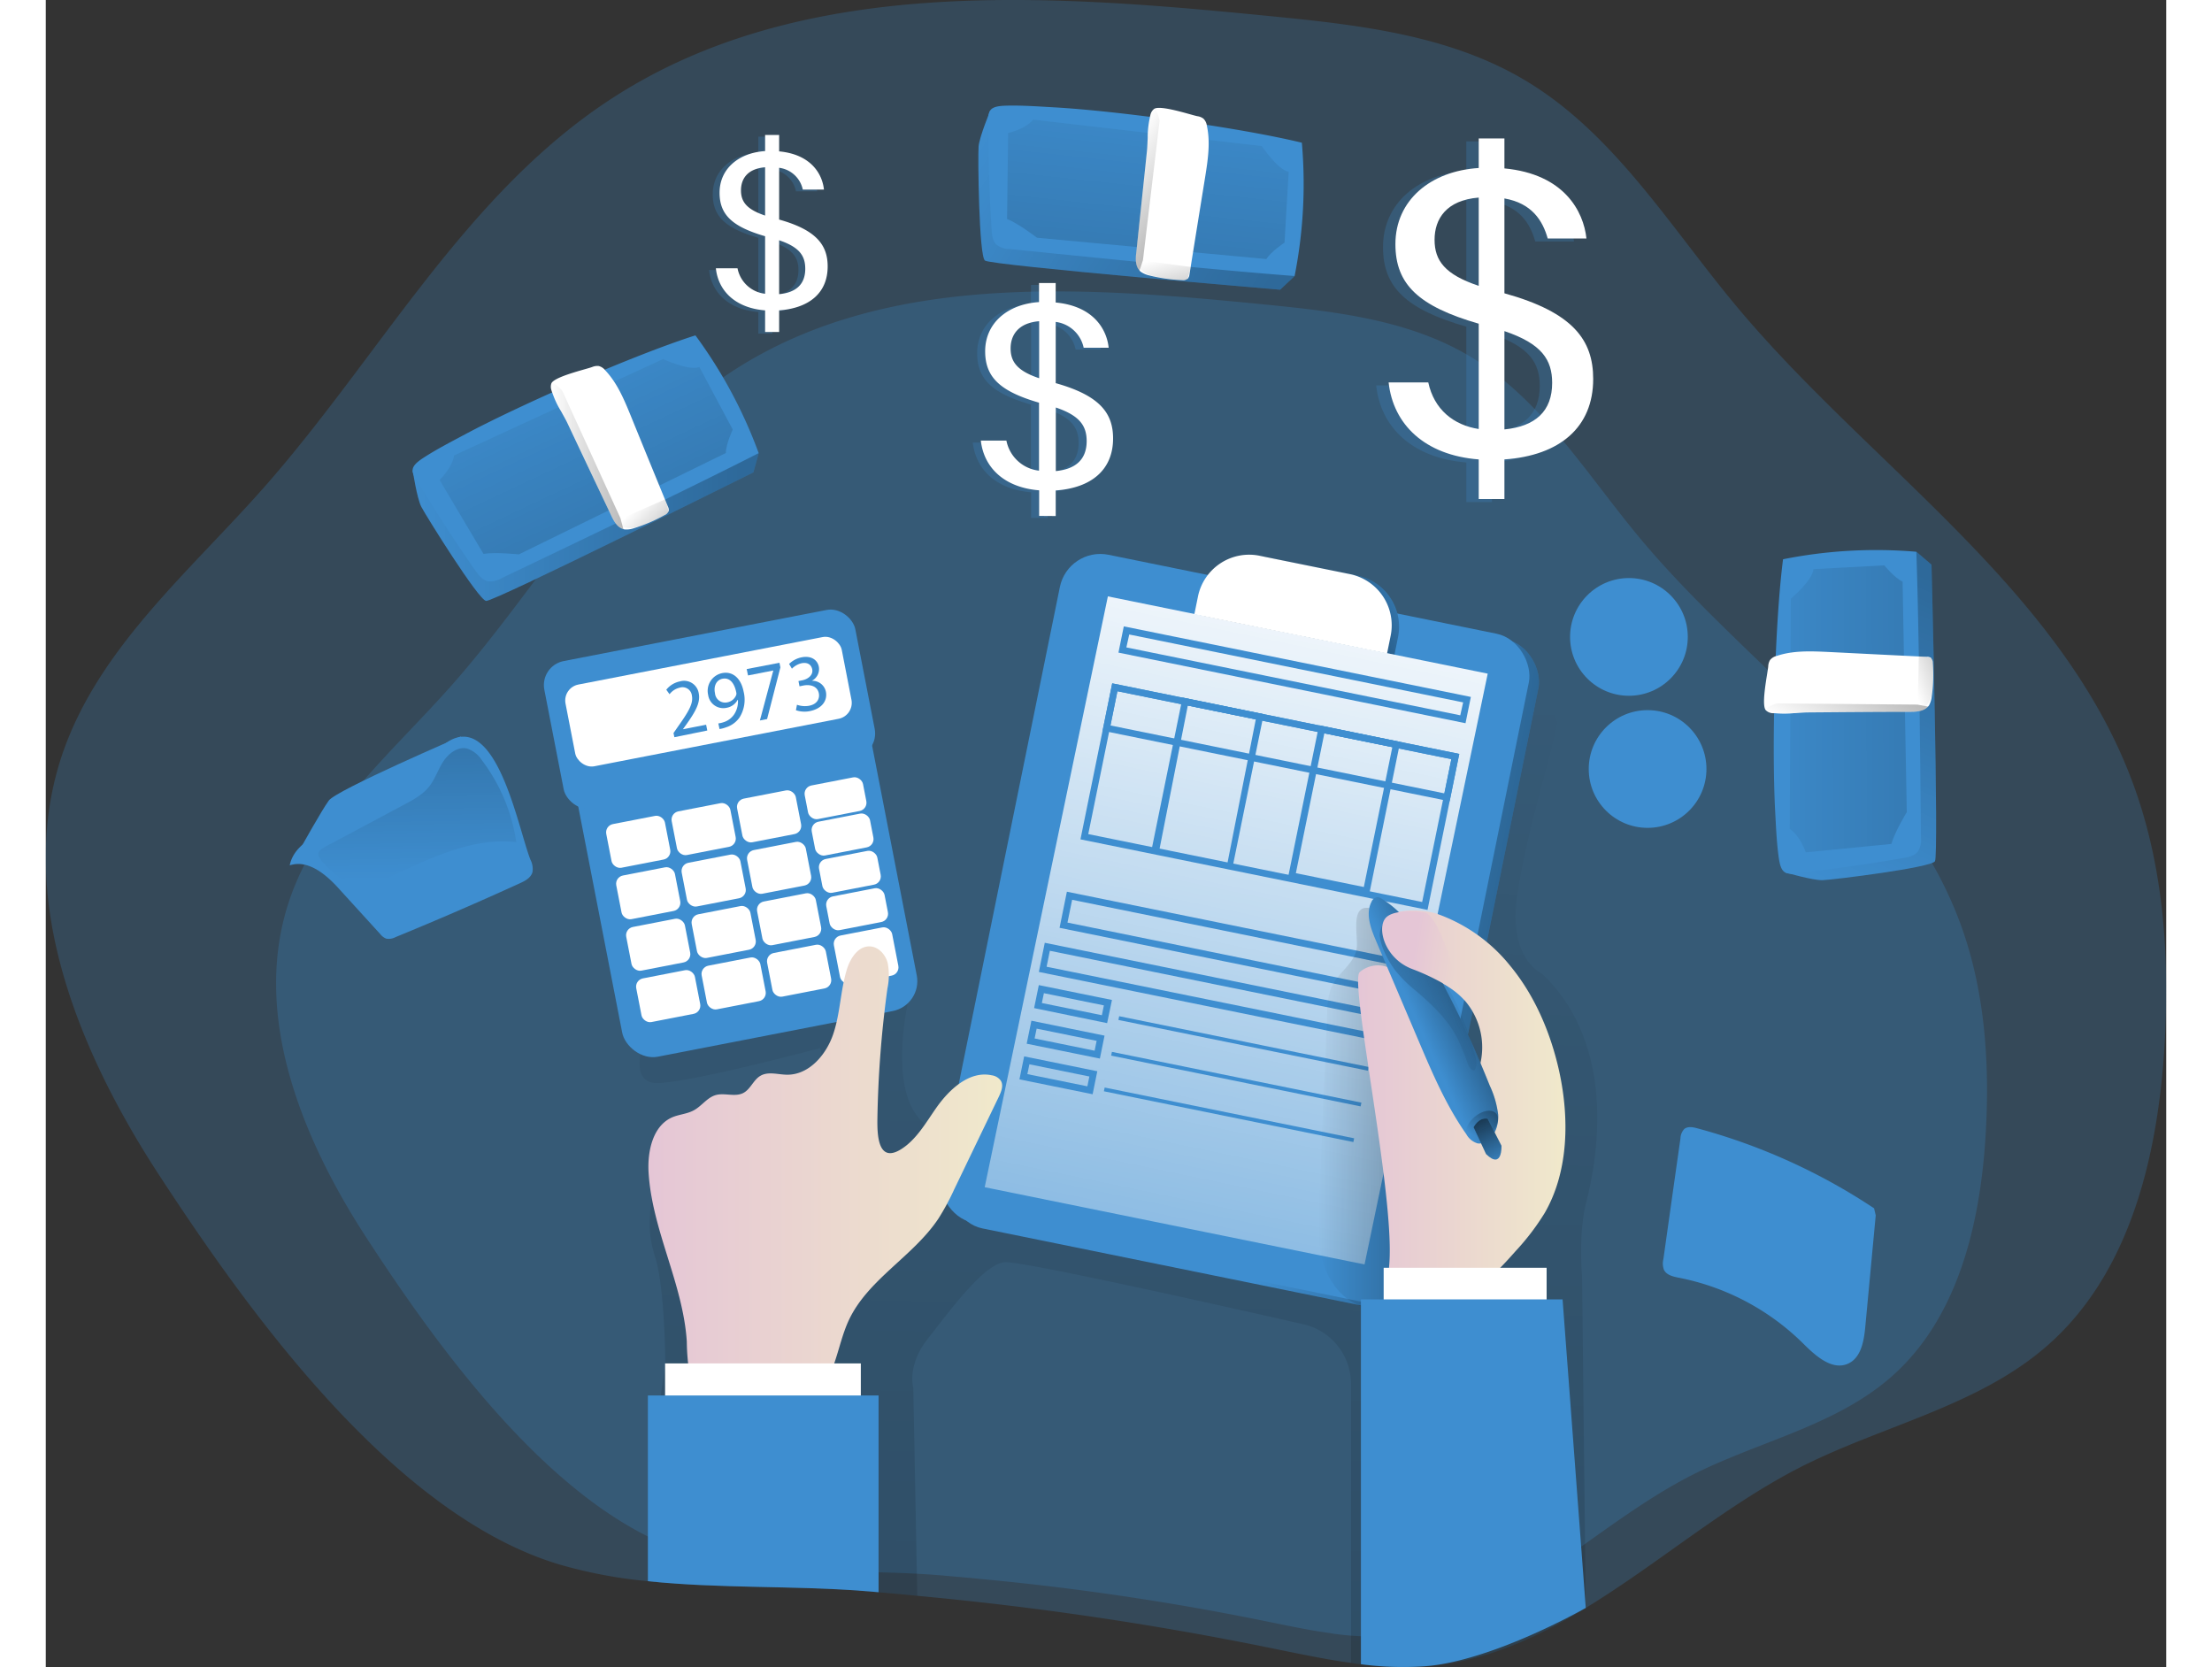 <svg id="Layer_1" data-name="Layer 1" xmlns="http://www.w3.org/2000/svg" xmlns:xlink="http://www.w3.org/1999/xlink" viewBox="0 0 509.06 400.24" width="406" height="306" class="illustration styles_illustrationTablet__1DWOa"><rect x="0" y="0" width="509.06" height="400.24" fill="#333333" stroke="none"/><defs><linearGradient id="linear-gradient" x1="90.82" y1="141.9" x2="173.88" y2="141.9" gradientUnits="userSpaceOnUse"><stop offset="0" stop-color="#010101" stop-opacity="0"></stop><stop offset="0.95" stop-color="#010101"></stop></linearGradient><linearGradient id="linear-gradient-2" x1="262.52" y1="173.98" x2="251.46" y2="676.55" xlink:href="#linear-gradient"></linearGradient><linearGradient id="linear-gradient-3" x1="307.73" y1="242.72" x2="462.56" y2="270.98" gradientTransform="translate(-41.92 62.69) rotate(-11.5)" xlink:href="#linear-gradient"></linearGradient><linearGradient id="linear-gradient-4" x1="330.55" y1="149.67" x2="287.24" y2="171.33" gradientTransform="translate(-25.69 63.99) rotate(-11.5)" xlink:href="#linear-gradient"></linearGradient><linearGradient id="linear-gradient-5" x1="246.1" y1="413.19" x2="309.26" y2="111.09" gradientUnits="userSpaceOnUse"><stop offset="0" stop-color="#fff" stop-opacity="0"></stop><stop offset="0.95" stop-color="#fff"></stop></linearGradient><linearGradient id="linear-gradient-6" x1="308.28" y1="281.37" x2="331.35" y2="281.37" xlink:href="#linear-gradient"></linearGradient><linearGradient id="linear-gradient-7" x1="317.81" y1="281.02" x2="367.6" y2="281.02" gradientUnits="userSpaceOnUse"><stop offset="0" stop-color="#e5c6d6"></stop><stop offset="0.42" stop-color="#ead4d0"></stop><stop offset="1" stop-color="#f0e9cb"></stop></linearGradient><linearGradient id="linear-gradient-8" x1="119.46" y1="96.91" x2="159.48" y2="181.98" xlink:href="#linear-gradient"></linearGradient><linearGradient id="linear-gradient-9" x1="147.37" y1="298.16" x2="232.29" y2="298.16" xlink:href="#linear-gradient-7"></linearGradient><linearGradient id="linear-gradient-10" x1="332.41" y1="261.42" x2="366.51" y2="246.06" xlink:href="#linear-gradient"></linearGradient><linearGradient id="linear-gradient-11" x1="343.22" y1="251.07" x2="252.68" y2="284.8" xlink:href="#linear-gradient"></linearGradient><linearGradient id="linear-gradient-12" x1="234.51" y1="573.16" x2="259.57" y2="561.87" gradientTransform="translate(110.34 -286.32)" xlink:href="#linear-gradient"></linearGradient><linearGradient id="linear-gradient-13" x1="331.3" y1="243.26" x2="353.11" y2="246.49" xlink:href="#linear-gradient-7"></linearGradient><linearGradient id="linear-gradient-14" x1="352.42" y1="295.89" x2="343.05" y2="275.69" xlink:href="#linear-gradient"></linearGradient><linearGradient id="linear-gradient-15" x1="92.05" y1="226.26" x2="91.13" y2="174.65" xlink:href="#linear-gradient"></linearGradient><linearGradient id="linear-gradient-16" x1="144.41" y1="136.92" x2="152.3" y2="144.81" xlink:href="#linear-gradient"></linearGradient><linearGradient id="linear-gradient-17" x1="123.84" y1="124.88" x2="141.39" y2="124.88" xlink:href="#linear-gradient"></linearGradient><linearGradient id="linear-gradient-18" x1="218.33" y1="66.07" x2="301.39" y2="66.07" gradientTransform="translate(70.33 -116.44) rotate(31.36)" xlink:href="#linear-gradient"></linearGradient><linearGradient id="linear-gradient-19" x1="246.98" y1="21.08" x2="287" y2="106.15" gradientTransform="translate(70.33 -116.44) rotate(31.36)" xlink:href="#linear-gradient"></linearGradient><linearGradient id="linear-gradient-20" x1="271.93" y1="61.09" x2="279.82" y2="68.98" gradientTransform="translate(70.33 -116.44) rotate(31.36)" xlink:href="#linear-gradient"></linearGradient><linearGradient id="linear-gradient-21" x1="251.35" y1="49.05" x2="268.9" y2="49.05" gradientTransform="translate(70.33 -116.44) rotate(31.36)" xlink:href="#linear-gradient"></linearGradient><linearGradient id="linear-gradient-22" x1="453.46" y1="108.57" x2="536.51" y2="108.57" gradientTransform="translate(142.56 595.55) rotate(-64.97)" xlink:href="#linear-gradient"></linearGradient><linearGradient id="linear-gradient-23" x1="482.06" y1="63.55" x2="522.08" y2="148.62" gradientTransform="translate(142.56 595.55) rotate(-64.97)" xlink:href="#linear-gradient"></linearGradient><linearGradient id="linear-gradient-24" x1="507.05" y1="103.59" x2="514.94" y2="111.48" gradientTransform="translate(142.56 595.55) rotate(-64.97)" xlink:href="#linear-gradient"></linearGradient><linearGradient id="linear-gradient-25" x1="486.47" y1="91.55" x2="504.02" y2="91.55" gradientTransform="translate(142.56 595.55) rotate(-64.97)" xlink:href="#linear-gradient"></linearGradient></defs><title>Revenue 3</title><path d="M511.32,267.39c-1.7,26-8.35,53.64-27.92,70.89-16.66,14.7-39.71,19.28-59.51,29.36-18,9.2-34.2,23.24-51.45,33.75-1.83,1.14-3.7,2.22-5.57,3.27-10.34,5.73-21.17,9.89-33.12,10.77a77.39,77.39,0,0,1-15.29-.49c-.81-.1-1.6-.2-2.42-.36-6.18-.85-12.3-2.16-18.43-3.4a786.35,786.35,0,0,0-85.69-12.7c-3.07-.33-6.18-.59-9.26-.86-1.31-.13-2.59-.22-3.89-.32-14.77-1.15-30.48-.66-45.8-1.84q-2.83-.19-5.69-.49a113.88,113.88,0,0,1-21.21-4c-40-11.95-75-61.08-96.46-94-19.34-29.79-34.27-66.58-23-100.26,8.58-25.53,30.38-43.86,48.22-64,28-31.62,48.6-71,84.08-93.88C184,9.69,242.2,13.88,295.65,19.15c21.44,2.1,43.63,4.45,62.12,15.45,21.38,12.7,34.77,35,50.71,54.14,32.11,38.52,78.09,67.78,95.38,114.85C511.32,223.85,512.69,245.88,511.32,267.39Z" transform="translate(-2.73 -15.38)" fill="#3e8ed0" opacity="0.24" style="isolation: isolate;"></path><path d="M468.39,288.64c-1.37,21-6.73,43.29-22.52,57.2-13.45,11.86-32,15.56-48,23.69-14.55,7.43-27.6,18.76-41.52,27.23-1.47.93-3,1.8-4.48,2.64-8.35,4.63-17.09,8-26.73,8.69a62.1,62.1,0,0,1-12.34-.39c-.66-.08-1.29-.16-1.95-.29-5-.69-9.93-1.75-14.87-2.75a637.37,637.37,0,0,0-69.14-10.25c-2.48-.26-5-.47-7.48-.68-1.05-.11-2.08-.19-3.14-.27-11.91-.92-24.59-.53-36.95-1.48q-2.3-.15-4.59-.39a92.64,92.64,0,0,1-17.12-3.25C125.3,378.7,97,339.06,79.71,312.52c-15.6-24-27.65-53.72-18.54-80.9C68.09,211,85.68,196.23,100.08,180c22.58-25.51,39.22-57.26,67.84-75.74,36.4-23.51,83.33-20.13,126.46-15.88,17.29,1.7,35.2,3.6,50.12,12.47,17.25,10.25,28.05,28.26,40.91,43.68,25.91,31.09,63,54.7,77,92.68C468.39,253.51,469.5,271.29,468.39,288.64Z" transform="translate(-2.73 -15.38)" fill="#3e8ed0" opacity="0.24" style="isolation: isolate;"></path><path d="M90.82,128.31s1,6.68,2.07,8.75,13.71,22.35,15.55,22.58,64.17-30.87,64.17-30.87l1.27-4.61Z" transform="translate(-2.73 -15.38)" fill="#3e8ed0"></path><path d="M90.82,128.31s1,6.68,2.07,8.75,13.71,22.35,15.55,22.58,64.17-30.87,64.17-30.87l1.27-4.61Z" transform="translate(-2.73 -15.38)" opacity="0.26" fill="url(#linear-gradient)"></path><path d="M64,218.85s4.84-8.75,6.68-11.29,31.79-15.43,31.79-15.43-11.29,13.13-13.36,14.05S64,218.85,64,218.85Z" transform="translate(-2.73 -15.38)" fill="#3e8ed0"></path><path d="M372.47,304.34c-1.83,7.36-.92,17.51-.92,17.51l.89,79.54c-1.83,1.14-3.7,2.22-5.57,3.27-10.34,5.73-21.17,9.89-33.12,10.77a80.41,80.41,0,0,1-17.67-.81l0,0v-67a14.67,14.67,0,0,0-11.42-14.32c-21.89-5-67.92-15.26-71.75-14.91-5.07.46-13.39,12-18.46,18.43S211,348.56,211,348.56l.95,49.92c-3.07-.33-6.18-.59-9.26-.86-1.31-.13-2.59-.22-3.89-.32-14.77-1.15-30.48-.66-45.8-1.84l-3.53-38.59,2-14.2s-.1-18.07-2.42-25.43-.92-10.61-.92-15.68,43.8-21.18,43.8-21.18L188.62,267s-34.57,9.23-40.1,8.32-2.29-9.69-2.29-9.69l52.54-49.75,11.06,39.6s-4.16,18,1.37,26.74,12.9,2.29,15.19-.45,10.08-7.27,10.08-7.27l26.35-93.65s72.8-3.24,86.08-3.73,16.21,9.72,16.66,11.56-7.82,27.66-9.68,42.38,6,18,6,18C381.24,267.45,374.34,296.94,372.47,304.34Z" transform="translate(-2.73 -15.38)" opacity="0.26" fill="url(#linear-gradient-2)"></path><rect x="233.02" y="157.76" width="114.89" height="163.61" rx="9.91" transform="translate(50.84 -68.46) rotate(11.5)" fill="#3e8ed0"></rect><rect x="233.02" y="157.76" width="114.89" height="163.61" rx="9.91" transform="translate(50.84 -68.46) rotate(11.5)" fill="url(#linear-gradient-3)"></rect><rect x="230.72" y="156.38" width="114.89" height="163.61" rx="9.91" transform="translate(50.52 -68.03) rotate(11.5)" fill="#3e8ed0"></rect><path d="M294,151.15h22.13a12.54,12.54,0,0,1,12.54,12.54V168a0,0,0,0,1,0,0H281.43a0,0,0,0,1,0,0V163.7A12.54,12.54,0,0,1,294,151.15Z" transform="translate(35.2 -72.97) rotate(11.5)" fill="#3e8ed0"></path><path d="M294,151.15h22.13a12.54,12.54,0,0,1,12.54,12.54V168a0,0,0,0,1,0,0H281.43a0,0,0,0,1,0,0V163.7A12.54,12.54,0,0,1,294,151.15Z" transform="translate(35.2 -72.97) rotate(11.5)" fill="url(#linear-gradient-4)"></path><polygon points="316.6 303.55 225.41 285.01 254.98 143.17 346.17 161.72 316.6 303.55" fill="url(#linear-gradient-5)"></polygon><path d="M292.24,150.81h22.13a12.54,12.54,0,0,1,12.54,12.54v4.35a0,0,0,0,1,0,0H279.7a0,0,0,0,1,0,0v-4.35A12.54,12.54,0,0,1,292.24,150.81Z" transform="translate(35.09 -72.63) rotate(11.5)" fill="#fff"></path><path d="M343.57,189l-83.32-16.95,1.28-6.3,83.32,16.94Zm-81.42-18.2,80.16,16.3L343,184l-80.16-16.3Z" transform="translate(-2.73 -15.38)" fill="#3e8ed0"></path><path d="M334.45,233.82l-83.32-16.94,7.62-37.45,83.32,16.94ZM253,215.62l80.16,16.3,7-34.29L260,181.32Z" transform="translate(-2.73 -15.38)" fill="#3e8ed0"></path><path d="M339.76,207.74,256.44,190.8l2.31-11.37,83.32,16.94Zm-81.42-18.2,80.16,16.3,1.67-8.21L260,181.32Z" transform="translate(-2.73 -15.38)" fill="#3e8ed0"></path><path d="M287.65,223.53l-19.48-4,7.47-36.71,19.48,4Zm-17.58-4.14,16.32,3.32,6.83-34.63-16.32-3.32Z" transform="translate(-2.73 -15.38)" fill="#3e8ed0"></path><path d="M320.42,230.19l-19.49-4,7.47-36.71,19.48,4ZM302.84,225l16.32,3.32L326,194.74l-16.32-3.32Z" transform="translate(-2.73 -15.38)" fill="#3e8ed0"></path><path d="M328.41,254.86l-82.3-16.74,1.76-8.67,82.31,16.73Zm-80.4-18L327.16,253l1.12-5.52-79.15-16.09Z" transform="translate(-2.73 -15.38)" fill="#3e8ed0"></path><path d="M329.19,266.62l-88.05-17.91,1.42-7,88.05,17.91ZM243,247.46l84.89,17.26.78-3.82-84.89-17.27Z" transform="translate(-2.73 -15.38)" fill="#3e8ed0"></path><path d="M257.53,261,240,257.39l1.13-5.52,17.56,3.57Zm-15.67-4.83,14.41,2.93.48-2.36-14.4-2.93Z" transform="translate(-2.73 -15.38)" fill="#3e8ed0"></path><rect x="259.74" y="265.4" width="61.12" height="0.92" transform="translate(56.08 -67.9) rotate(11.5)" fill="#3e8ed0"></rect><path d="M255.79,269.51l-17.57-3.57,1.13-5.52L256.91,264Zm-15.67-4.83,14.41,2.94.48-2.37-14.4-2.93Z" transform="translate(-2.73 -15.38)" fill="#3e8ed0"></path><rect x="258" y="273.96" width="61.12" height="0.92" transform="translate(57.75 -67.38) rotate(11.5)" fill="#3e8ed0"></rect><path d="M254.05,278.07l-17.57-3.57,1.13-5.52,17.56,3.57Zm-15.67-4.83,14.41,2.93.48-2.36-14.4-2.93Z" transform="translate(-2.73 -15.38)" fill="#3e8ed0"></path><rect x="256.26" y="282.52" width="61.12" height="0.92" transform="translate(59.42 -66.86) rotate(11.5)" fill="#3e8ed0"></rect><path d="M317.4,243.33c-.73,3.52-4.42,5.61-5.95,8.86a15.87,15.87,0,0,0-1.07,6.09L308.43,304c-.23,5.23-.43,10.61,1.31,15.55s5.89,9.39,11.1,9.87a7.65,7.65,0,0,0,4.67-1c3.07-1.89,3.76-6,4.1-9.55,2.19-23.11,1.95-46.38,1.22-69.58A21.73,21.73,0,0,0,330,243c-1.14-3.28-5.12-8.28-8.57-9.39C315.38,231.62,318,240.21,317.4,243.33Z" transform="translate(-2.73 -15.38)" opacity="0.26" fill="url(#linear-gradient-6)"></path><rect x="133.07" y="172.38" width="72.04" height="92.03" rx="7.31" transform="translate(-41.3 20.91) rotate(-11)" fill="#3e8ed0"></rect><rect x="124.05" y="167.6" width="76.06" height="36.08" rx="5.87" transform="translate(-35.18 18.97) rotate(-11)" fill="#3e8ed0"></rect><rect x="128.06" y="173.82" width="67.56" height="19.99" rx="3.9" transform="translate(-34.84 18.89) rotate(-11)" fill="#fff"></rect><rect x="137.8" y="212.12" width="14.35" height="10.68" rx="2.02" transform="translate(-41.57 16.29) rotate(-11)" fill="#fff"></rect><rect x="153.51" y="209.07" width="14.35" height="10.68" rx="2.02" transform="translate(-40.7 19.23) rotate(-11)" fill="#fff"></rect><rect x="169.22" y="206.01" width="14.35" height="10.68" rx="2.02" transform="translate(-39.83 22.17) rotate(-11)" fill="#fff"></rect><rect x="140.2" y="224.47" width="14.35" height="10.68" rx="2.02" transform="translate(-43.88 16.97) rotate(-11)" fill="#fff"></rect><rect x="155.91" y="221.42" width="14.35" height="10.68" rx="2.02" transform="translate(-43.01 19.91) rotate(-11)" fill="#fff"></rect><rect x="171.62" y="218.36" width="14.35" height="10.68" rx="2.02" transform="translate(-42.14 22.86) rotate(-11)" fill="#fff"></rect><rect x="142.6" y="236.82" width="14.35" height="10.68" rx="2.02" transform="translate(-46.2 17.66) rotate(-11)" fill="#fff"></rect><rect x="158.31" y="233.77" width="14.35" height="10.68" rx="2.02" transform="translate(-45.32 20.6) rotate(-11)" fill="#fff"></rect><rect x="174.02" y="230.71" width="14.35" height="10.68" rx="2.02" transform="translate(-44.45 23.54) rotate(-11)" fill="#fff"></rect><rect x="145" y="249.17" width="14.35" height="10.68" rx="2.02" transform="translate(-48.51 18.34) rotate(-11)" fill="#fff"></rect><rect x="160.71" y="246.12" width="14.35" height="10.68" rx="2.02" transform="translate(-47.64 21.28) rotate(-11)" fill="#fff"></rect><rect x="176.42" y="243.06" width="14.35" height="10.68" rx="2.02" transform="translate(-46.76 24.23) rotate(-11)" fill="#fff"></rect><rect x="185.21" y="202.89" width="14.25" height="8.22" rx="2.02" transform="translate(-38.7 25.13) rotate(-11)" fill="#fff"></rect><rect x="186.9" y="211.58" width="14.25" height="8.26" rx="2.02" transform="translate(-40.33 25.62) rotate(-11)" fill="#fff"></rect><rect x="188.65" y="220.54" width="14.25" height="8.26" rx="2.02" transform="translate(-42.01 26.11) rotate(-11)" fill="#fff"></rect><rect x="190.39" y="229.51" width="14.25" height="8.26" rx="2.02" transform="translate(-43.69 26.61) rotate(-11)" fill="#fff"></rect><rect x="192.55" y="238.87" width="14.25" height="11.79" rx="2.02" transform="translate(-45.77 27.23) rotate(-11)" fill="#fff"></rect><path d="M322.71,240.82c.44,2.55,2.69,4.29,4.85,5.48,5.51,3,11.92,4.7,16.13,9.63A17.19,17.19,0,0,1,346,274c-.47.95-1.16,1.93-2.17,2a3.49,3.49,0,0,1-2.31-1,35.15,35.15,0,0,1-12.14-19.48c-.5-2.19-.85-4.54-2.22-6.26-2.21-2.78-6.49-2.73-9-.49s8.42,53.2,7.12,69.94c-.13,1.64-.28,3.42.53,4.86a5.85,5.85,0,0,0,1.48,1.65c4.48,3.64,10.77,3.52,15.74,1.19s8.9-6.53,12.62-10.74a57.65,57.65,0,0,0,6.93-9.1c5.69-9.83,6-22.56,3.45-34.14-2.05-9.19-5.87-18.12-11.78-25.25a39.29,39.29,0,0,0-17.51-12.42C332.4,233.35,321.37,232.9,322.71,240.82Z" transform="translate(-2.73 -15.38)" fill="url(#linear-gradient-7)"></path><rect x="321.19" y="304.35" width="39.12" height="7.72" fill="#fff"></rect><path d="M366.87,327.32l5.57,74.07c-10.34,5.73-26.74,13.16-38.69,14a77.39,77.39,0,0,1-15.29-.49V327.32Z" transform="translate(-2.73 -15.38)" fill="#3e8ed0"></path><circle cx="384.55" cy="184.61" r="14.13" fill="#3e8ed0"></circle><circle cx="380.07" cy="152.9" r="14.13" fill="#3e8ed0"></circle><path d="M158.69,95.89a113.41,113.41,0,0,1,15.19,28.27c-16.23,8.29-45.25,22.16-61.69,30a5.27,5.27,0,0,1-3.29.77c-1.3-.27-2.19-1.43-3-2.52Q99.32,143,93.3,133.11c-2.48-4.05-4.14-5.08.07-7.81,3.2-2.08,6.65-3.85,10-5.64C117,112.38,144,100.57,158.69,95.89Z" transform="translate(-2.73 -15.38)" fill="#3e8ed0"></path><path d="M97.27,130.6s3.11-3,3.47-5.88l50.19-23.14s6.21,2.88,8.72,1.92l8,15S166,122,166,124.13l-49.71,24.34s-5.62-.6-8.48-.12Z" transform="translate(-2.73 -15.38)" opacity="0.26" fill="url(#linear-gradient-8)"></path><path d="M152.29,138.06a1.8,1.8,0,0,1-.95.95,38.67,38.67,0,0,1-7.43,3.18,5.48,5.48,0,0,1-2.2.29,1,1,0,0,1-.32-.09c-1.48-.4-2.36-2-3-3.44-3.51-7.37-7-14.73-10.48-22.1-.29-.62-.85-1.6-1.44-2.68l-.16-.26a22.68,22.68,0,0,1-2-4.32.6.6,0,0,1-.1-.3.61.61,0,0,1-.09-.26,2.41,2.41,0,0,1,0-1.63c.75-1.61,8.08-3.31,9.75-3.9a3.28,3.28,0,0,1,1.57-.26,2.89,2.89,0,0,1,1.61,1.05c2.84,3,4.48,6.9,6.05,10.73q4.47,11,9,22A1.82,1.82,0,0,1,152.29,138.06Z" transform="translate(-2.73 -15.38)" fill="#fff"></path><path d="M70.84,214.25c-4.09,1.91-8.68,4.43-9.54,8.87,4.56-1.49,9,2.41,12.16,6L83,239.59a3.41,3.41,0,0,0,1.48,1.13,3.49,3.49,0,0,0,2.22-.37q15-6.15,29.79-12.9c1.28-.58,2.71-1.33,3.08-2.7a4.81,4.81,0,0,0-.49-3c-2.89-7.4-7.62-33.13-18.28-29.09-4.32,1.65-8,7.93-11.44,10.86C83.8,208.17,77.32,211.23,70.84,214.25Z" transform="translate(-2.73 -15.38)" fill="#3e8ed0"></path><path d="M441.65,305.45a144.78,144.78,0,0,0-42.47-19.21c-1-.28-2.27-.51-3.1.18a3.48,3.48,0,0,0-.91,2.25q-2.06,14.49-4.1,29a4.36,4.36,0,0,0,.14,2.56c.62,1.26,2.21,1.62,3.58,1.89a58.38,58.38,0,0,1,29.82,15.77c3,3,7,6.6,10.83,4.84,3.06-1.4,3.77-5.34,4.09-8.69l2.52-26.9" transform="translate(-2.73 -15.38)" fill="#3e8ed0"></path><path d="M216.49,281.37c3.14-4.49,8-9,13.33-7.85A3.23,3.23,0,0,1,232,274.8c.71,1.14.13,2.61-.45,3.82l-10.69,22.2a59,59,0,0,1-3.82,7.09c-6.09,9.16-17.1,14.65-21.64,24.66-2.85,6.3-3.18,14.34-8.76,18.42-3,2.22-7,2.68-10.79,2.75a66.88,66.88,0,0,1-9.38-.52,12.81,12.81,0,0,1-5.09-1.48,10,10,0,0,1-4.09-6.5,52.76,52.76,0,0,1-.67-7.86c-.91-13.83-8.31-26.62-9.17-40.46-.32-5.14,1-11.29,5.69-13.32,1.65-.7,3.53-.79,5.1-1.64,1.93-1,3.26-3.12,5.37-3.7s4.6.53,6.57-.49c1.75-.9,2.43-3.16,4.14-4.14,1.87-1.08,4.21-.27,6.36-.25,5.27.06,9.4-4.75,11.09-9.73s1.73-10.39,3.24-15.43c.83-2.74,2.73-5.77,5.58-5.64,2.07.09,3.71,1.94,4.25,3.94a15.35,15.35,0,0,1-.05,6.15,259.64,259.64,0,0,0-2.41,31.27c-.06,3.84.12,10.58,5.44,7.48C211.63,289.17,214,284.92,216.49,281.37Z" transform="translate(-2.73 -15.38)" fill="url(#linear-gradient-9)"></path><rect x="148.68" y="327.31" width="46.99" height="8.73" fill="#fff"></rect><path d="M202.66,350.39v47.23c-1.31-.13-2.59-.22-3.89-.32-16.6-1.28-34.41-.53-51.49-2.33V350.39Z" transform="translate(-2.73 -15.38)" fill="#3e8ed0"></path><path d="M323.46,231.15a2,2,0,0,0-1.11-.39,1.79,1.79,0,0,0-1.35,1.12c-1.46,2.82-.23,6.23,1,9.16l10.35,24.31c3.28,7.71,6.6,15.48,11.42,22.32a4.57,4.57,0,0,0,2.75,2.21,3.18,3.18,0,0,0,2.22-.61c2-1.33,2.82-3.95,2.66-6.35a22.79,22.79,0,0,0-2-6.89c-3.22-8-6.33-15-10.25-22.54C335,245.46,331.59,236.1,323.46,231.15Z" transform="translate(-2.73 -15.38)" fill="#3e8ed0"></path><path d="M323.46,231.15a2,2,0,0,0-1.11-.39,1.79,1.79,0,0,0-1.35,1.12c-1.46,2.82-.23,6.23,1,9.16l10.35,24.31c3.28,7.71,6.6,15.48,11.42,22.32a4.57,4.57,0,0,0,2.75,2.21,3.18,3.18,0,0,0,2.22-.61c2-1.33,2.82-3.95,2.66-6.35a22.79,22.79,0,0,0-2-6.89c-3.22-8-6.33-15-10.25-22.54C335,245.46,331.59,236.1,323.46,231.15Z" transform="translate(-2.73 -15.38)" fill="url(#linear-gradient-10)"></path><path d="M326.59,248.2a31.72,31.72,0,0,0,5.13,5.1c3.83,3.3,7.66,6.84,10,11.54a60.15,60.15,0,0,1,2.36,5.8c.31.81.81,1.76,1.6,1.74.79-1,.5-2.53.15-3.8a78,78,0,0,0-4.41-12.25,114,114,0,0,0-9.32-15.43,28.4,28.4,0,0,0-3.46-4.44,3.54,3.54,0,0,0-2.28-1.23c-1.92,0-3.54,3-3.36,4.92C323.3,242.88,325.07,246.12,326.59,248.2Z" transform="translate(-2.73 -15.38)" fill="url(#linear-gradient-11)"></path><ellipse cx="347.53" cy="285.63" rx="4.47" ry="2.76" transform="translate(-104.98 278.11) rotate(-40.42)" fill="url(#linear-gradient-12)"></ellipse><path d="M333.93,234.44s-7.53-1.15-9.6,1.39-.08,9.75,6.52,12.21a52.29,52.29,0,0,1,11.52,6.06S337.92,236,333.93,234.44Z" transform="translate(-2.73 -15.38)" fill="url(#linear-gradient-13)"></path><path d="M345.52,286s1.17-2.43,3.34-2.07l3.34,6.5s.27,5.86-3.7,2Z" transform="translate(-2.73 -15.38)" fill="#3e8ed0"></path><path d="M345.52,286s1.17-2.43,3.34-2.07l3.34,6.5s.27,5.86-3.7,2Z" transform="translate(-2.73 -15.38)" fill="url(#linear-gradient-14)"></path><path d="M88.61,208.63c2.27-1.2,4.6-2.45,6.19-4.46,1.42-1.82,2.12-4.1,3.37-6s3.46-3.62,5.71-3.09a6.83,6.83,0,0,1,3.59,2.86,42.91,42.91,0,0,1,8.22,19.61c-10.19-1.16-20,3.53-29.32,7.89-3.29,1.55-7,3.1-10.46,2-2.44-.78-4.4-2.77-6.17-4.55-2.8-2.79-1.67-3.35,1.53-5Z" transform="translate(-2.73 -15.38)" opacity="0.26" fill="url(#linear-gradient-15)"></path><path d="M140.24,140.17l11.14-4.89a13.7,13.7,0,0,1,.9,3.05c-.12.49-7.32,4.09-9.68,3.83s-3-1.53-3-1.53Z" transform="translate(-2.73 -15.38)" opacity="0.26" fill="url(#linear-gradient-16)"></path><path d="M141.39,142.39c-1.48-.4-2.36-2-3-3.44-3.51-7.37-7-14.73-10.48-22.1-.29-.62-.85-1.6-1.44-2.68l-.16-.26c-1.18-2.59-2-4.29-2-4.29l0,0a1.71,1.71,0,0,0-.1-.3.61.61,0,0,1-.09-.26c-.27-.59-.46-1.44,0-1.63.78-.3,2.58,1.7,2.58,1.7l14,30.67Z" transform="translate(-2.73 -15.38)" opacity="0.26" fill="url(#linear-gradient-17)"></path><path d="M229.45,42s-2.59,6.25-2.78,8.56.07,26.22,1.53,27.37,70.86,7,70.86,7l3.48-3.27Z" transform="translate(-2.73 -15.38)" fill="#3e8ed0"></path><path d="M229.45,42s-2.59,6.25-2.78,8.56.07,26.22,1.53,27.37,70.86,7,70.86,7l3.48-3.27Z" transform="translate(-2.73 -15.38)" opacity="0.26" fill="url(#linear-gradient-18)"></path><path d="M304.28,49.64a113.68,113.68,0,0,1-1.74,32c-18.18-1.37-50.17-4.63-68.3-6.47A5.32,5.32,0,0,1,231,74.15c-1-.9-1.12-2.36-1.2-3.68q-.75-11.53-.75-23.08c0-4.76-.89-6.5,4.13-6.64,3.81-.11,7.68.18,11.48.39C260.1,42,289.28,46,304.28,49.64Z" transform="translate(-2.73 -15.38)" fill="#3e8ed0"></path><path d="M233.77,47.31s4.21-.94,6-3.21l54.9,6.35s3.81,5.69,6.45,6.18l-1,17s-3.23,2.1-4.36,3.94L240.7,72.45s-4.49-3.43-7.19-4.51Z" transform="translate(-2.73 -15.38)" opacity="0.26" fill="url(#linear-gradient-19)"></path><path d="M276.86,82.31a1.75,1.75,0,0,1-1.3.32,38.69,38.69,0,0,1-8-1.15,5.73,5.73,0,0,1-2-.89.92.92,0,0,1-.23-.26c-1.06-1.1-1-2.93-.78-4.5.84-8.11,1.71-16.21,2.55-24.32.07-.68.11-1.81.17-3,0-.12,0-.19,0-.31a22.4,22.4,0,0,1,.55-4.73.45.45,0,0,1,.07-.3.54.54,0,0,1,.05-.27,2.46,2.46,0,0,1,.88-1.38c1.48-1,8.62,1.38,10.35,1.75a3.11,3.11,0,0,1,1.48.59,2.91,2.91,0,0,1,.83,1.73c.88,4,.23,8.23-.42,12.32q-1.89,11.67-3.77,23.42A1.75,1.75,0,0,1,276.86,82.31Z" transform="translate(-2.73 -15.38)" fill="#fff"></path><path d="M265.48,77.84l12.06,1.62a13.69,13.69,0,0,1-.82,3.08c-.36.35-8.38-.32-10.26-1.77s-1.76-2.86-1.76-2.86Z" transform="translate(-2.73 -15.38)" opacity="0.26" fill="url(#linear-gradient-20)"></path><path d="M265.31,80.33c-1.06-1.1-1-2.93-.78-4.5.84-8.11,1.71-16.21,2.55-24.32.07-.68.11-1.81.17-3,0-.12,0-.19,0-.31.34-2.82.56-4.68.56-4.68v0s0-.17.07-.3a.54.54,0,0,1,.05-.27c.08-.64.36-1.47.88-1.38.82.15,1.32,2.79,1.32,2.79l-4,33.48Z" transform="translate(-2.73 -15.38)" opacity="0.26" fill="url(#linear-gradient-21)"></path><path d="M420.46,224.86s6.49,1.88,8.81,1.82,26.05-3,27-4.54-.83-71.2-.83-71.2l-3.64-3.1Z" transform="translate(-2.73 -15.38)" fill="#3e8ed0"></path><path d="M420.46,224.86s6.49,1.88,8.81,1.82,26.05-3,27-4.54-.83-71.2-.83-71.2l-3.64-3.1Z" transform="translate(-2.73 -15.38)" opacity="0.26" fill="url(#linear-gradient-22)"></path><path d="M419.8,149.64a113.68,113.68,0,0,1,32-1.8c.65,18.22.93,50.37,1.11,68.6a5.34,5.34,0,0,1-.7,3.31c-.79,1.06-2.23,1.38-3.53,1.61q-11.37,2-22.86,3.28c-4.72.53-6.36,1.6-7.05-3.37-.53-3.77-.67-7.65-.88-11.45C417.1,194.39,417.81,165,419.8,149.64Z" transform="translate(-2.73 -15.38)" fill="#3e8ed0"></path><path d="M425.26,220s-1.4-4.08-3.85-5.62l.26-55.27s5.24-4.42,5.43-7.1l17-.91s2.44,3,4.4,3.9l1,55.34s-2.92,4.84-3.7,7.64Z" transform="translate(-2.73 -15.38)" opacity="0.26" fill="url(#linear-gradient-23)"></path><path d="M455.3,173.29a1.79,1.79,0,0,1,.46,1.26,37.67,37.67,0,0,1-.27,8.08,5.42,5.42,0,0,1-.66,2.11.9.9,0,0,1-.22.25c-1,1.17-2.81,1.29-4.39,1.28-8.16,0-16.3.08-24.45.14-.69,0-1.82.09-3,.17l-.31,0a23.56,23.56,0,0,1-4.76,0,.52.52,0,0,1-.31,0,.55.55,0,0,1-.28,0,2.52,2.52,0,0,1-1.47-.72c-1.13-1.36.43-8.72.6-10.49a3.26,3.26,0,0,1,.43-1.53,2.89,2.89,0,0,1,1.63-1c3.9-1.32,8.15-1.14,12.29-.95,7.87.39,15.77.8,23.69,1.17A1.79,1.79,0,0,1,455.3,173.29Z" transform="translate(-2.73 -15.38)" fill="#fff"></path><path d="M452.12,185.1l.27-12.17a13.64,13.64,0,0,1,3.15.48c.39.31.61,8.36-.62,10.39s-2.65,2.07-2.65,2.07Z" transform="translate(-2.73 -15.38)" opacity="0.26" fill="url(#linear-gradient-24)"></path><path d="M454.61,185c-1,1.17-2.81,1.29-4.39,1.28-8.16,0-16.3.08-24.45.14-.69,0-1.82.09-3,.17l-.31,0-4.72,0,0,0c-.06,0-.18,0-.31,0a.55.55,0,0,1-.28,0c-.64,0-1.5-.19-1.47-.72.07-.84,2.64-1.62,2.64-1.62l33.72.28Z" transform="translate(-2.73 -15.38)" opacity="0.26" fill="url(#linear-gradient-25)"></path><path d="M153.64,192.36l-.21-1,1.07-1.54c2.58-3.65,3.7-5.53,3.35-7.41a2.26,2.26,0,0,0-2.95-1.94,4.27,4.27,0,0,0-2.42,1.57l-.78-1.08a5.59,5.59,0,0,1,3.27-2,3.56,3.56,0,0,1,4.52,2.86c.45,2.29-.85,4.47-3,7.51l-.81,1.12v0l5.58-1.09.28,1.39Z" transform="translate(-2.73 -15.38)" fill="#3e8ed0"></path><path d="M164.19,189.05a7,7,0,0,0,1.34-.32,4.8,4.8,0,0,0,2.36-1.71,5.55,5.55,0,0,0,1-3.63h-.06a3.74,3.74,0,0,1-2.66,1.91,3.67,3.67,0,0,1-4.42-3.08,4.34,4.34,0,0,1,3.37-5.25c2.54-.5,4.52,1.25,5.14,4.43a8,8,0,0,1-1,6.25A6.26,6.26,0,0,1,166,190a7.67,7.67,0,0,1-1.52.4Zm-.8-7.26A2.44,2.44,0,0,0,166.3,184a2.85,2.85,0,0,0,2.19-1.79,1.2,1.2,0,0,0,0-.64c-.42-2.12-1.52-3.59-3.28-3.25C163.81,178.57,163,180,163.39,181.79Z" transform="translate(-2.73 -15.38)" fill="#3e8ed0"></path><path d="M178.87,174.49l.22,1.11L175.9,188l-1.73.34,3.22-12v0l-6.07,1.19L171,176Z" transform="translate(-2.73 -15.38)" fill="#3e8ed0"></path><path d="M183.07,184.57a5.76,5.76,0,0,0,2.91.24c2.16-.43,2.56-1.94,2.34-3-.36-1.74-2.08-2.17-3.7-1.86l-.94.19-.25-1.26.94-.19c1.22-.24,2.65-1.17,2.36-2.64-.2-1-1-1.75-2.55-1.45a4.75,4.75,0,0,0-2.32,1.31l-.68-1.14a6,6,0,0,1,3-1.59c2.45-.48,3.85.75,4.14,2.26a3.14,3.14,0,0,1-1.71,3.38v0a3.3,3.3,0,0,1,3.41,2.64c.39,2-.82,4-3.8,4.62a6.41,6.41,0,0,1-3.4-.2Z" transform="translate(-2.73 -15.38)" fill="#3e8ed0"></path><g opacity="0.24" style="isolation: isolate;"><path d="M343.76,135.9v-9.5c-13-1.05-20.56-8.46-21.64-18.49h9.52c1.41,6.48,6.06,10.24,12.12,11.18V93.81c-14.39-4.17-20-9.39-20-19.1,0-10.55,8.44-17.55,20-18.28v-7.1h6.16v7.2c14.39,1.36,19,10.34,19.69,16.82h-9.3c-1.19-4.28-3.79-8.46-10.39-9.61V86.51c16.56,4.59,21.32,11.27,21.32,20.57,0,11.59-8,18.38-21.32,19.32v9.5Zm0-51.17V63.53c-7.79.63-10.6,5.12-10.6,10.13S335.65,82,343.76,84.73Zm6.16,10.86v23.6c7.47-.73,11.47-4.38,11.47-11.17C361.39,102.48,358.9,98.62,349.92,95.59Z" transform="translate(-2.73 -15.38)" fill="#3e8ed0"></path></g><path d="M346.74,135.18v-9.51c-13-1-20.55-8.45-21.63-18.48h9.52c1.4,6.48,6.05,10.24,12.11,11.18V93.09c-14.38-4.17-20-9.39-20-19.1,0-10.55,8.44-17.55,20-18.28v-7.1h6.17v7.2c14.39,1.36,19,10.34,19.69,16.82h-9.3c-1.2-4.28-3.79-8.46-10.39-9.61V85.79c16.55,4.59,21.31,11.27,21.31,20.57,0,11.59-8,18.38-21.31,19.31v9.51Zm0-51.17V62.81c-7.79.63-10.6,5.12-10.6,10.13S338.63,81.29,346.74,84Zm6.17,10.86v23.6c7.47-.73,11.46-4.39,11.46-11.17C364.37,101.76,361.89,97.9,352.91,94.87Z" transform="translate(-2.73 -15.38)" fill="#fff"></path><g opacity="0.24" style="isolation: isolate;"><path d="M239.28,139.7v-6.14c-8.38-.68-13.27-5.47-14-11.94h6.15a9,9,0,0,0,7.82,7.22V112.51c-9.29-2.69-12.92-6.07-12.92-12.34,0-6.81,5.45-11.33,12.92-11.8V83.78h4v4.66c9.3.87,12.3,6.67,12.72,10.86h-6a7.87,7.87,0,0,0-6.71-6.21v14.7c10.69,3,13.77,7.29,13.77,13.29,0,7.49-5.17,11.87-13.77,12.48v6.14Zm0-33V93c-5,.4-6.85,3.3-6.85,6.54S234,104.89,239.28,106.65Zm4,7V128.9c4.83-.47,7.41-2.83,7.41-7.21C250.67,118.11,249.06,115.62,243.26,113.66Z" transform="translate(-2.73 -15.38)" fill="#3e8ed0"></path></g><path d="M241.21,139.23v-6.14c-8.38-.67-13.27-5.46-14-11.94h6.14a9,9,0,0,0,7.83,7.22V112.05c-9.29-2.7-12.93-6.07-12.93-12.34,0-6.81,5.45-11.33,12.93-11.81V83.32h4V88c9.3.88,12.3,6.68,12.72,10.86h-6a7.89,7.89,0,0,0-6.71-6.2v14.7c10.69,3,13.77,7.28,13.77,13.28,0,7.49-5.17,11.88-13.77,12.48v6.14Zm0-33V92.49c-5,.41-6.85,3.31-6.85,6.54S236,104.43,241.21,106.18Zm4,7v15.24c4.82-.47,7.41-2.83,7.41-7.22C252.6,117.65,251,115.15,245.19,113.2Z" transform="translate(-2.73 -15.38)" fill="#fff"></path><g opacity="0.24" style="isolation: isolate;"><path d="M173.79,95.48V90.29c-7.09-.58-11.23-4.63-11.82-10.1h5.2a7.59,7.59,0,0,0,6.62,6.1V72.48c-7.86-2.28-10.94-5.13-10.94-10.44,0-5.76,4.61-9.59,10.94-10V48.18h3.37v3.93c7.86.74,10.4,5.65,10.76,9.19h-5.09a6.66,6.66,0,0,0-5.67-5.25V68.49c9,2.51,11.64,6.16,11.64,11.24,0,6.33-4.37,10-11.64,10.56v5.19Zm0-28V55.94c-4.26.34-5.79,2.79-5.79,5.53S169.36,66,173.79,67.52Zm3.37,5.93v12.9c4.08-.4,6.26-2.4,6.26-6.11C183.42,77.22,182.07,75.11,177.16,73.45Z" transform="translate(-2.73 -15.38)" fill="#3e8ed0"></path></g><path d="M175.42,95.08V89.89c-7.09-.57-11.23-4.62-11.82-10.1h5.2a7.6,7.6,0,0,0,6.62,6.11V72.09c-7.86-2.28-10.93-5.14-10.93-10.44,0-5.77,4.61-9.59,10.93-10V47.78h3.37v3.94c7.86.74,10.4,5.65,10.76,9.18h-5.08a6.67,6.67,0,0,0-5.68-5.24V68.09c9,2.51,11.65,6.17,11.65,11.25,0,6.33-4.38,10-11.65,10.55v5.19Zm0-27.95V55.54c-4.26.34-5.79,2.8-5.79,5.54S171,65.64,175.42,67.13Zm3.37,5.93V86c4.08-.39,6.27-2.39,6.27-6.1C185.06,76.83,183.7,74.71,178.79,73.06Z" transform="translate(-2.73 -15.38)" fill="#fff"></path></svg>